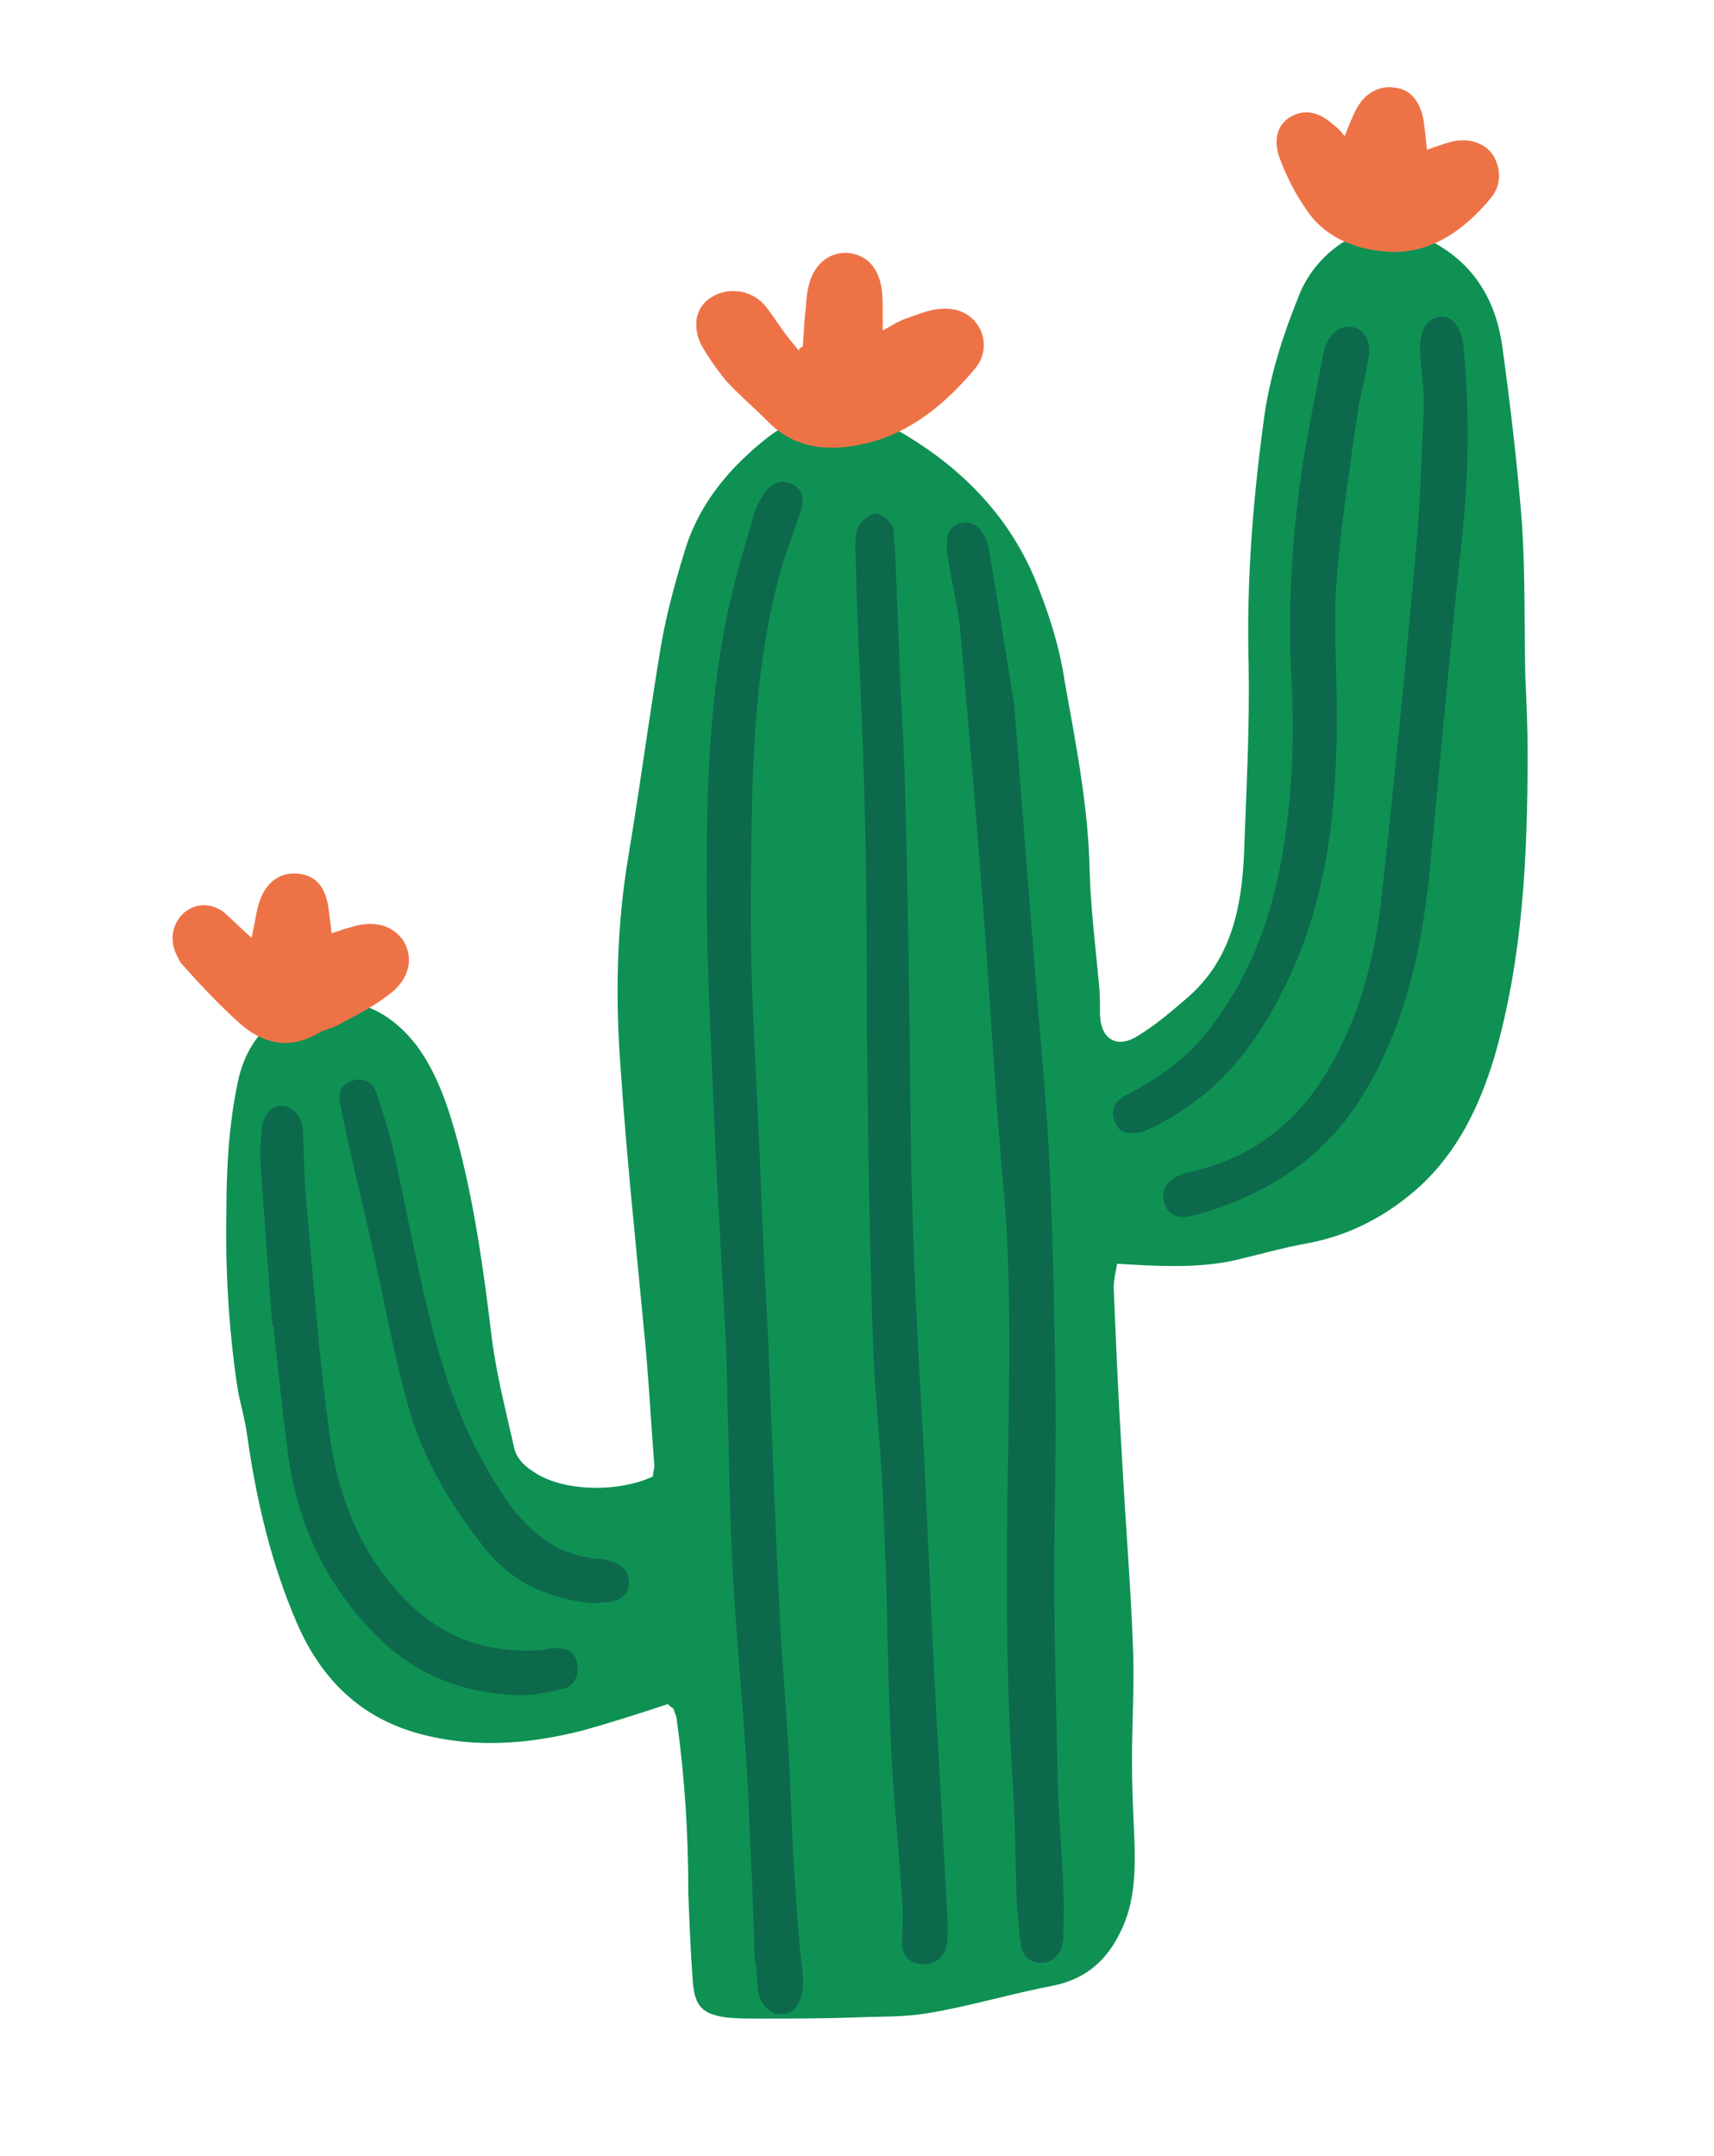 <?xml version="1.0" encoding="utf-8"?>
<!-- Generator: Adobe Illustrator 27.0.1, SVG Export Plug-In . SVG Version: 6.00 Build 0)  -->
<svg version="1.1" id="レイヤー_1" xmlns="http://www.w3.org/2000/svg" xmlns:xlink="http://www.w3.org/1999/xlink" x="0px"
	 y="0px" viewBox="0 0 149.9 188.5" style="enable-background:new 0 0 149.9 188.5;" xml:space="preserve">
<style type="text/css">
	.st0{display:none;}
	.st1{display:inline;fill:#0F9154;}
	.st2{display:inline;}
	.st3{fill:#1D2E2B;}
	.st4{fill:#0D694C;}
	.st5{fill:#08402E;}
	.st6{fill:#A0F7E7;}
	.st7{fill:#2DAD85;}
	.st8{fill:#FFF5ED;}
	.st9{fill:#63E69E;}
	.st10{fill:#0F9154;}
	.st11{fill:#FFC05C;}
	.st12{fill:#EB9D36;}
	.st13{fill:#ED7347;}
	.st14{fill:#051F24;}
	.st15{display:inline;fill:#93E3D4;}
	.st16{display:inline;fill:#5FC7B4;}
	.st17{display:inline;fill:#E6CDAC;}
	.st18{display:inline;fill:#1D2E2B;}
</style>
<g class="st0">
	<path class="st1" d="M138.6,106.9c1.5,1.9,1.1,3.8,0.5,5.4c-0.9,2.7-2.1,5.3-3.5,7.8c-2.2,3.8-4.9,7-9,9.1c-3.8,2-7.6,2.2-11.6,1.4
		c-6.3-1.2-12.5-2.7-18.7-4.4c-3.2-0.9-6.5-1.5-9.9-0.4c-5.2,1.8-5.2,4.7-2,8.3c1.8,1.9,4.1,3.2,6.7,3.7c5.5,1,11.1,1.2,16.7,0.6
		c2.8-0.3,5.7-0.5,8.5-0.6c2.6-0.1,3.5,1.4,2.1,3.6c-0.8,1.2-1.7,2.4-2.7,3.5c-4.1,5-8.7,9.5-14,13c-6.4,4.3-13.4,7.3-21.3,7
		c-2-0.1-4.1-0.4-6.1-0.9c-4.4-1.2-8.9-2.2-12.8-4.8c-1-0.7-2.1-1.2-3-2.1c-3.3-3.2-6.5-6.4-7.5-11.2c-0.5-2.5-0.7-4.9,0.2-7.4
		c1-2.9,2-5.9,3-8.8c0.2-0.6,0.4-1.1,0.5-1.7c0.5-2.8-0.7-4.2-3.5-4c-1.7,0.1-3.4,0.5-5,1.1c-5.6,2-11.4,2.9-17.3,2.7
		c-3.3-0.1-6.2-1.2-8.7-3.4c-6.1-5.4-10.5-12-13.3-19.5c-2-5.3-2.6-10.9-1.9-16.6c1.8-13.5,8-24.6,18.4-33.5c4-3.4,8.1-6.8,12.9-9.1
		c1.1-0.5,2.4-0.9,3.4-1.3c1,1,0.8,1.7,0.4,2.5c-2.6,5.6-4.6,11.4-6,17.4c-0.9,3.9-1.3,8,0.2,12c1.4,4,4.1,5.9,8.4,4.9
		c4.3-1,7-3.6,8.9-7.2c1.8-3.4,1.8-7.1,1.4-10.8c-0.4-3.9-0.9-7.7-0.9-11.6c0-2.9,0.4-5.8,2.1-8.4c1.4-2.1,3.3-3.6,5.3-4.9
		c6.3-4.2,13.4-6.9,20.7-8.8c2.1-0.5,2.1-0.5,4.1,0.3c0.1,1.3-0.4,2.5-1.2,3.5c-3.2,4.5-6,9.3-8.1,14.4c-1.8,4.5-3.9,8.9-4.3,13.8
		c-0.4,4.7,1.2,7,4.3,7.9c3.4,0.9,8-0.2,10.5-3.5c1.9-2.5,3.1-5.4,4.1-8.3c1.2-3.7,2.1-7.5,3.4-11.2c1-2.8,2.3-5.6,3.8-8.2
		c1.7-3.2,4.6-5,8.1-6c5.2-1.4,10.4-1.6,15.6-0.9c4.6,0.6,9.1,2,14,1.3c0.2,0.6,0.6,1.1,0.6,1.6c0.2,1.3,0.2,2.7,0.5,4
		c1.5,5.2,1.9,10.6,1.1,15.9c-0.9,6.2-4.2,10.9-9.7,13.9c-2.2,1.2-4.4,2.4-6.6,3.6c-3.2,1.7-5.7,4.1-7.4,7.4c-1.7,3.3-0.4,5.8,3.4,6
		c4,0.2,7.6-0.8,10.6-3.4c2-1.7,3.8-3.5,5.6-5.3c1.4-1.3,2.6-2.8,4-4.1c1.5-1.5,2.7-1.3,3.7,0.6c0.5,1,0.8,2.1,0.8,3.2
		c-0.1,4.2-0.6,8.4-2.1,12.5c-1,2.8-2.8,5.2-5,7.1c-4,3.4-8.7,5.2-14,5.6c-3.5,0.2-7.1,0.4-10.6,0.7c-2.6,0.2-5.2,0.7-7.4,2.2
		c-1,0.7-1.9,1.5-2.7,2.4c-1.8,2.1-1.2,4.2,1.2,5.5c1.9,1,3.9,1.4,5.9,1.6c6.4,0.7,12.8,0.2,18.9-2c3.5-1.2,6.9-2.8,10.4-4.1
		C136.9,107.3,137.8,107.1,138.6,106.9z M16.2,94.2c-0.7,2-0.5,3.9,0,5.9c1,4.3,3.1,8,5.9,11.4c0.9,1.1,2.1,2.1,3.4,2.8
		c3.5,2,7.7-0.3,8.1-4.4c0.5-5.6-0.9-10.8-4-15.5c-1-1.5-2.5-2.9-4.1-3.9C21.8,88.3,17.5,90.1,16.2,94.2z M70.6,144.8
		c0.4,0.8,0.7,2.1,1.4,3c3.7,4.3,8.5,6,14.1,5.1c1-0.2,2-0.7,2.8-1.2c1.9-1.2,2.3-3.6,1-5.4c-1.2-1.7-2.8-2.7-4.7-3.5
		c-3.5-1.5-7.1-1.2-10.7-1C72.8,141.9,71.4,142.7,70.6,144.8z M102.6,86.3c-0.8-0.2-1-0.3-1.3-0.4c-5.4-0.5-9.9,1.4-13.6,5.2
		c-2.1,2.2-0.4,5.6,2.8,6.1c3.5,0.5,6.9,0.1,10.2-1.2c1.5-0.6,2.9-1.6,4.1-2.7c2-1.8,1.7-4.4-0.4-6
		C103.7,86.8,102.9,86.5,102.6,86.3z M113,45c0-0.6,0.2-1.5,0.2-2.5c-0.2-3.2-2.5-4.8-5.5-4c-0.9,0.2-1.8,0.7-2.6,1.2
		c-2,1.3-3.2,3.3-4.4,5.4c-1.4,2.4-1.2,4.8-0.5,7.3c0.5,1.8,1.7,2.5,3.6,2.1c0.7-0.1,1.3-0.4,1.9-0.7C108.9,51.6,111.3,48.8,113,45z
		 M45.4,100.9c1-0.4,2.2-0.5,3-1.2c2.9-2.6,4.6-5.9,5.2-9.8c0.3-1.7-0.4-3.1-2-3.9c-1.4-0.7-2.7-0.1-3.8,0.8
		C45.5,88.6,44,91,43,93.7C42.1,96.3,43,98.9,45.4,100.9z M84.5,112.6c0.8,0.1,1.5,0.4,2.3,0.4c2.8,0,4.3-2.4,3.2-5
		c-1.4-3.2-5.9-4.8-9-3.1c-2,1.1-2.4,2.7-1,4.5C81.1,110.8,82.5,112.2,84.5,112.6z"/>
	<g class="st2">
		<path class="st3" d="M109.1,63.9c-0.4,0.5-0.9,1.3-1.6,1.9c-3.8,3.5-7.6,7-11.5,10.5c-7.6,6.8-14.4,14.5-20.5,22.7
			c-7.1,9.6-13.9,19.4-21.6,28.5c-4.1,4.9-8.8,9.3-13.7,13.4c-3.9,3.3-8,6.4-12.2,9.3c-2.2,1.5-4.7,2.6-7.1,3.7
			c-1,0.4-2.2,0.6-3.3,0.6c-1.3,0.1-2.2-0.7-2.4-1.9c-0.2-1.1,0.4-2.1,1.7-2.6c1.1-0.4,2.3-0.6,3.5-1.1c4.9-2,8.9-5.4,12.9-8.6
			c3.3-2.7,6.4-5.8,9.6-8.7c5.2-4.8,9.5-10.3,13.7-15.9c5.5-7.4,10.9-15,16.6-22.3c7.2-9.2,15.2-17.7,24.1-25.3
			c2.3-1.9,4.4-4.1,6.7-6.2c0.6-0.6,1.3-1.2,2-1.6c1-0.6,2.1-0.3,2.9,0.5C109.6,61.6,109.7,62.6,109.1,63.9z"/>
	</g>
</g>
<g class="st0">
	<g class="st2">
		<path class="st4" d="M26.6,99.2c-1,2.6-1.7,4.8-2.7,7c-1.2,2.6-2.6,5.2-4.1,7.6c-1.1,1.9-2.4,3.6-3.7,5.3
			c-1.1,1.4-2.3,2.7-3.9,3.5c-3.1,1.6-6.6,0.7-8.4-2.2c-1.6-2.5-2-5.2-2.2-8.1c-0.6-8.1,0.9-16,3.9-23.5c1.8-4.6,4.7-8.7,9.2-11.3
			c4-2.3,8.5-3.3,13-3.3c2.2,0,4.2,0.8,5,3.1c0.4,1,0.9,2.1,1.1,3.1c0.9,4.4,1.3,8.8,1.1,13.3c0,0.5-0.1,0.9-0.1,1.4
			c-0.2,1.6-1.1,2.4-2.7,2.7C30.2,98.2,28.4,98.7,26.6,99.2z"/>
		<path class="st4" d="M63.9,38.3c1.2-4.6,4.2-7.8,8.3-10.1c2.8-1.6,5.9-2.6,9.1-3.2c5.4-0.9,10.8-1.6,16.3-1.2
			c4.1,0.3,8.1,1.1,11.6,3.3c1.7,1,3.1,2.4,4.1,4.1c1,1.7,1,3.5-0.1,5.2c-1.5,2.2-3.5,3.9-5.9,5.1c-4.9,2.5-10.1,4.2-15.5,5.1
			c-1.5,0.3-3.1,0.7-4.6,1.2c-1.8,0.6-3.2,1.8-3.9,3.7c-0.9,2.4-1.6,2.6-4.1,2c-2.6-0.6-5.3-1.1-7.9-1.7c-0.7-0.2-1.4-0.3-2.1-0.5
			c-1-0.3-1.9-0.6-2.8-0.8c-2.5-0.6-2.5-0.6-3-3.1C62.8,43,62.8,41.9,63.9,38.3z"/>
		<path class="st4" d="M32.1,26.1c1.8,0.9,3.6,1.8,5.4,2.8c4.6,2.6,8.4,6.2,11.5,10.3c2.6,3.3,5,6.8,7.4,10.2
			c1.3,1.8,1.2,2.7-0.1,4.4c-3.6,4.8-8.5,7.9-14,10.2c-1.2,0.5-2.5,0.7-3.8,1c-1.1,0.3-1.9-0.2-2.5-1.1c-1.3-1.9-2.7-3.8-3.8-5.7
			c-2.4-4-5.1-7.8-7-12.1c-2.1-4.8-3-9.8-2.2-15c0.1-0.8,0.3-1.5,0.6-2.3c0.7-1.7,1.9-2.8,3.8-3C28.9,25.6,30.5,25.7,32.1,26.1z"/>
		<path class="st4" d="M115.8,119.8c-0.9-0.5-1.7-0.8-2.5-1.2c-1.4-0.9-1.6-1.5-1.4-3.3c0.1-0.8,0-1.7-0.2-2.5
			c-0.9-3.5-1.4-7.1-1.2-10.7c0.1-2.7,1-3.7,3.7-3.7c2.3,0,4.7,0.2,7,0.6c8.5,1.5,15.8,5.5,22.4,11c1.3,1.1,2.5,2.5,3.5,3.9
			c1.7,2.4,1.1,4.3-1.7,5.1c-2.5,0.7-5.1,1.2-7.7,1.5c-4.9,0.6-9.8,0.9-14.7,0.4C120.5,120.6,118.1,120.1,115.8,119.8z"/>
		<path class="st4" d="M88,158.3c-1.4,3.5-2.9,7-4.3,10.5c-0.3,0.8-0.8,1.5-1.4,2.2c-1.5,1.9-3.5,2-5,0c-1.2-1.6-2.1-3.3-3-5.1
			c-3.1-6.6-4.8-13.5-4.8-20.8c0-2.8,0.4-5.5,1.2-8.2c0.2-0.6,0.5-1.2,0.9-1.8c0.5-0.8,1.2-1,2-0.6c1.8,0.8,3.8,0.9,5.8,1
			c2.6,0.2,5.2,0.5,7.8,0.8c1.7,0.2,2.7,1,2.9,2.8c0.2,2.1,0.3,4.2,0.2,6.3C90,149.9,89.3,154.2,88,158.3z"/>
	</g>
	<g class="st2">
		<path class="st5" d="M72.3,45.2c1.6,0.3,3.2,0.8,4.8,1.4c9.7,3.6,16.6,11.4,23,19.2c3.3,4,5.9,8.4,7.5,13.3
			c1.6,5.1,2.8,10.4,3.4,15.8c0.4,3.2,0.8,6.4,1.1,9.6c0.9,8.6,0.5,17.1-2.5,25.3c-1,2.7-2.5,5.1-4.8,6.9c-6,4.8-14.7,3.6-21.6,1.7
			C68,134.3,54,125.6,42.8,114.5C31.4,103.2,23,85.6,30.1,69.7c1.2-2.7,2.7-5.5,4.8-7.6c2.1-2.2,4.3-4.3,6.5-6.2
			c3.2-2.9,6.4-5.9,10.4-7.7C58.6,45.3,65.3,43.9,72.3,45.2z"/>
	</g>
	<g class="st2">
		<path class="st6" d="M81.2,77.2c-1,4.7-0.2,9.5-0.3,14.4c-3.3,2.3-6.8,4.5-9.4,7.9c-4.1-1.3-8.1-2.7-12.3-4.1c0,0.1-0.1,0-0.1-0.2
			c-0.1-3.3-0.3-6.5-0.2-9.8c0-1.1,0.8-2.4,1.6-3.2c2.5-2.5,5.3-4.7,8-7c0.8-0.7,1.7-0.8,2.8-0.5c3.1,0.8,6.2,1.4,9.4,2.2
			C80.8,76.9,80.9,77.1,81.2,77.2z"/>
		<path class="st6" d="M58.3,56.4c1.4,1.7,3.6,1.8,5.3,2.8c0.5,0.3,1,0.3,1.5,0.6c1.5,0.8,2.4,1.8,2.6,3.6c0.2,2.7,0.6,5.3,0.9,8.1
			c-3.8,2.4-6.9,5.7-10.5,8.7c-3.8-0.9-6.9-3.4-10.7-4.8c-1.2-2.8-1.5-5.8-1.6-8.8c0-0.5,0-0.9,0.1-1.4c0.1-1.4,0.6-2.6,1.9-3.4
			C51.1,59.4,54.6,57.8,58.3,56.4z"/>
		<path class="st6" d="M91.7,111.7c-2.2,1.6-3.9,2.9-6.2,4.5c-3.7-0.4-8.1-0.9-12.5-1.4c-0.1-0.4-0.2-0.7-0.2-1.1c0-3,0-6,0-9.1
			c0-1.6,0.5-3.1,1.7-4.1c2.3-2,4.6-3.9,7.1-5.6c0.7-0.5,1.9-0.5,2.8-0.4c3.2,0.3,6.3,1,9.2,2.9C92.9,102.2,92.3,107.1,91.7,111.7z"
			/>
		<path class="st6" d="M39.9,98.7c-1.8-4.9-2.5-9.7-2.7-14.5c2.1-1.6,4.1-2.9,6-4.5c1.8-1.6,3.7-1.6,5.6-0.7c2.5,1.2,5,2.5,7.6,3.8
			c-1,4-0.1,8-0.2,12.1c0,0.7,0.1,1.4-0.5,2c-1.6,1.4-3.1,2.8-4.8,4.3c-0.6-0.3-1.2-0.6-1.7-0.9c-0.9-0.5-1.7-1-2.5-1.5
			C44.5,97.7,42.3,97.5,39.9,98.7z"/>
		<path class="st6" d="M103.4,89.8c-3.4,0.7-5.8,2.8-8.5,4.7c-3.5-1.5-6.9-3-10.8-2.8c-0.2-0.4-0.4-0.7-0.4-0.9c-0.1-4-0.4-8,0.1-12
			c0.6-4.6,6.6-9.5,11.3-7.6C98.4,76.9,101.6,82.9,103.4,89.8z"/>
		<path class="st6" d="M64.7,122.9c-4.7-2.3-8.6-5.6-12.8-8.6c0.2-2.9,0.3-5.9,0.6-8.8c0.1-1.2,0.6-2.3,1.6-3.1c1.1-1,2.2-2,3.4-3
			c0.6-0.6,1.4-0.8,2.2-0.5c3,0.9,6,1.8,9,2.8c0.5,0.2,1,0.6,1.3,0.8c0,4.5,0.1,8.7,0.1,13.2c-1,0.9-2.2,2-3.4,3
			C65.2,119.7,65.1,121.3,64.7,122.9z"/>
		<path class="st6" d="M84.6,130.9c0.2-1.4,0.4-2.6,0.7-3.8c0.6-3.1,1.5-6.1,3.1-8.9c1.6-2.7,5.2-4.1,8.2-3.1c3,1,5.9,2.1,8.9,3.2
			c0.5,0.2,0.9,0.6,1.4,0.9c-1,4.5-2.5,8.6-6.1,11.7c-0.4,0.4-1,0.7-1.5,0.9c-3.4,1.1-6.8,1.4-10.3,0.5
			C87.5,131.8,86.1,131.3,84.6,130.9z"/>
		<path class="st6" d="M71.4,71.6c-0.4-3.7-0.8-7.2-1.1-10.6c0-0.4,0.3-1,0.6-1.4c0.7-0.8,1.4-1.6,2.2-2.3c0.8-0.7,1.7-1.4,2.6-2.1
			c4,0.7,14.2,8.2,16.7,12.2c-5.4,1.6-6.1,2-10.3,6.9C78.7,73.4,75.2,72.5,71.4,71.6z"/>
		<path class="st6" d="M107.1,115.8c-4-1.9-8-3.5-12.4-4.2c0.3-2.7,0.5-5.2,0.9-7.7c0.2-1.6,0.5-3.2,0.8-4.9
			c0.2-1.4,0.7-2.6,2.1-3.4c1.1-0.6,2.2-1.4,3.4-2c0.7-0.4,1.6-0.5,2.3-0.7C105.8,96.1,108,112.2,107.1,115.8z"/>
		<path class="st6" d="M67.5,124.4c0.3-1.3-0.2-2.5,0.8-3.5c1.4-1.4,2.9-2.9,5-2.9c2.1,0,4.2,0.3,6.3,0.5c1.6,0.2,3.1,0.5,4.7,0.7
			c0,0.4,0,0.8,0,1.1c-0.7,2.9-1.5,5.7-2.2,8.6c-0.1,0.2-0.2,0.5-0.4,0.9C76.7,128.7,72,126.9,67.5,124.4z"/>
		<path class="st6" d="M49.2,112.1c-3.7-2.9-6-6.4-7.9-10.3c0.6-0.9,1.4-1.1,2.2-0.8c1.2,0.4,2.3,0.8,3.5,1.4c0.9,0.4,1.7,1,2.7,1.6
			C49.5,106.5,49.4,109.1,49.2,112.1z"/>
		<path class="st6" d="M42.8,67c0.5,3,0.9,5.7,1.3,8.5c-2,1.4-4,2.8-6.4,4.6C38.1,75,39.7,70.8,42.8,67z"/>
		<path class="st6" d="M72.3,54c-1.5,1.5-2.7,2.8-4.1,4.2c-2-0.9-4.1-1.9-6.2-2.9C65.2,54,68.5,53.3,72.3,54z"/>
		<path class="st7" d="M84.5,28.1c0.2-0.7,0.3-1.3,0.5-2c1.5-0.2,2.9-0.4,4.3-0.5c1.2-0.1,1.4,0.2,1.8,1.8
			C89.6,28.7,86.5,29.2,84.5,28.1z"/>
		<path class="st7" d="M73.2,143.9c1.2-0.4,2,0.1,2.1,1.1c0.1,1.3,0,2.7-0.1,4.1c-0.1,0.7-0.5,1.2-1.3,1.1c-0.8-0.1-1.2-0.6-1.3-1.3
			C72.4,147.2,72.1,145.5,73.2,143.9z"/>
		<path class="st7" d="M77.7,158.9c-1.7,1.2-2.4,1.1-3-0.3c-0.4-0.9-0.6-1.9-0.8-2.8c-0.2-0.7-0.1-1.5,0.8-1.8
			c0.7-0.2,1.7,0.2,1.9,1C77,156.3,77.3,157.6,77.7,158.9z"/>
		<path class="st7" d="M8.4,90.3c0.2,0.4,0.7,0.9,0.6,1.4C8.9,93,8.5,94.2,8,95.4c-0.3,0.8-1.5,0.8-1.9,0.1
			c-0.8-1.2-0.1-2.4,0.2-3.6C6.5,90.9,7,90.2,8.4,90.3z"/>
		<path class="st7" d="M10.4,86.3c-0.9-0.5-1.3-1.2-0.9-2c0.7-1.2,1.3-2.6,3.1-2.5c0.8,0.5,1,1.2,0.7,2C12.7,85,11.9,86.1,10.4,86.3
			z"/>
		<path class="st7" d="M95.3,30.5c0.9,0.7,1.3,1.4,0.8,2c-0.3,0.5-1,0.7-1.6,0.9c-0.4,0.1-0.9,0.1-1.4,0c-0.6,0-1.2-0.3-1.3-1
			c-0.1-0.8,0.1-1.5,1-1.7C93.6,30.5,94.5,30.5,95.3,30.5z"/>
		<path class="st7" d="M99.4,26c1.1,0.3,1.6,1,1.5,1.8c-0.1,0.8-0.6,1.1-1.7,1c-0.6-0.1-1.3-0.2-1.8-0.5c-0.4-0.3-0.6-1-0.5-1.5
			c0.1-0.3,0.7-0.7,1.2-0.8C98.6,25.8,99.1,26,99.4,26z"/>
		<path class="st7" d="M17.9,84.8c-0.9-1.3-0.8-2.3,0.3-3.2c0.9-0.7,1.5-0.6,2.5,0.3C20.4,84.1,19.9,84.6,17.9,84.8z"/>
	</g>
	<g class="st2">
		<path class="st8" d="M30,49.1c-0.7,2.3-2.8,3-4.6,1.5c-1.8-1.6-2.9-3.5-2.9-6c0-0.6,0.1-1.3,0.4-1.9c0.8-2,2.7-2.5,4.5-1.4
			C29.8,43,30.9,46.2,30,49.1z"/>
		<path class="st8" d="M40.9,29.6c2.8,0.9,4.7,4,4.8,6.8c0,1.6-2.3,2.9-3.8,2.1c-1.7-1-3.3-2.2-4.3-4c-0.2-0.3-0.3-0.6-0.4-0.9
			c-0.5-1.3-0.4-2.5,0.4-3.5C38.5,29.1,39.7,29.2,40.9,29.6z"/>
	</g>
	<g class="st2">
		<path class="st3" d="M24.9,31.8c0.3-0.2,0.6-0.5,1-0.6c0.6-0.2,1.3-0.1,1.5,0.5c0.2,0.6,0.2,1.4-0.1,2c-0.1,0.3-1,0.4-1.5,0.4
			c-0.3,0-0.6-0.5-0.7-0.8c-0.2-0.3-0.2-0.7-0.3-1.1C24.9,32,24.9,31.9,24.9,31.8z"/>
		<path class="st3" d="M30.2,30.9c-0.9-0.3-1.3-0.9-1.1-1.6c0.2-0.6,1.6-1.1,2.2-0.8c0.6,0.2,1.1,1.2,0.9,1.8
			C32,30.9,31.1,31.2,30.2,30.9z"/>
	</g>
	<g class="st2">
		<path class="st3" d="M39.2,30.1c-0.3-0.3-0.6-0.4-0.9-0.5c-0.2,0.1-0.4,0.3-0.6,0.5c-0.8,1-1,2.3-0.4,3.5c0.1,0.3,0.3,0.6,0.4,0.9
			c1,1.8,2.6,3,4.3,4c0.1,0,0.2,0.1,0.2,0.1c0-2.2-0.3-4.3-1.3-6.3C40.4,31.5,39.8,30.7,39.2,30.1z"/>
		<path class="st3" d="M25.4,43c-0.6-0.8-1.5-1-2.3-0.7c-0.1,0.1-0.2,0.3-0.2,0.4c-0.2,0.6-0.4,1.3-0.4,1.9c0,2.5,1.1,4.4,2.9,6
			c0.6,0.5,1.2,0.7,1.7,0.7c0-0.1,0.1-0.2,0.1-0.4C28.1,48.1,27.3,45.3,25.4,43z"/>
	</g>
</g>
<g class="st0">
	<g class="st2">
		<path class="st9" d="M134.8,108c-0.4,0.5-0.8,0.8-1.2,1.3c1,2.4,3.8,2.9,5.5,4.9c-0.6,0.3-1.1,0.6-1.8,1c0.9,2.9,3.9,4.1,5.5,6.7
			c-0.6,0.3-1.1,0.5-1.8,0.8c1,2.4,3.4,3.7,4.5,6.2c-0.5,0.2-0.9,0.5-1.6,0.8c0.1,2.2,3,2.9,3,5.4c-0.4,0-0.8,0-1.1,0
			c-0.3,0-0.6,0-1,0c0.2,2.3,2.1,3.3,3.1,5c-0.6,0.3-1.1,0.6-1.9,1c0.5,1,1,2.1,1.7,3.6c-1.5-0.1-2.5-0.2-3.8-0.3
			c0.1,0.8,0.1,1.4,0.2,2c-1.8,0.9-3.3-0.8-5.2-0.5c0,0.5-0.1,1-0.1,1.4c-0.1,0-0.3,0.2-0.4,0.1c-1.1-0.5-2.1-1.1-3.2-1.6
			c-0.9-0.4-1.8-0.8-3.2-1.3c0.3,1.2,0.5,1.9,0.8,2.7c-2.3,0.7-3.2-1.9-5.3-1.8c0,0.6,0,1.2,0,2.2c-1.9-0.7-3.6-1.3-5.3-2
			c-0.4,0.6-0.7,1-1.2,1.6c-1.9-0.8-3.6-1.6-5.5-2.4c-0.3,0.4-0.6,0.8-1.1,1.4c-1.4-0.8-2.7-1.6-4.1-2.4c-0.5,0.3-1,0.6-1.4,0.8
			c-0.2-0.1-0.5-0.2-0.6-0.3c-1.3-1.2-2.6-2.5-3.9-3.7c-0.3-0.3-0.6-0.5-1-0.7c-2.8-1.7-5.5-3.6-7.9-5.8c-4.7-4.3-7.9-9.5-9.5-15.6
			c-1.1-3.9-1.8-7.8-1.6-11.8c0.2-4.4,2.5-7.9,6.7-9.3c3.7-1.1,7.4-2,11.3-1.2c1.4,0.3,2.8,0.2,4.2,0.4c7.2,1.1,14,3.5,20.4,6.8
			c2.3,1.2,4.5,2.5,6.8,3.7C134.1,107.3,134.4,107.6,134.8,108z"/>
		<path class="st9" d="M18.7,132.4c0.8-1,1.2-1.6,1.8-2.4c-3.1-0.6-6,0-9.1-0.4c0.6-0.8,1-1.4,1.5-2.2c-2.4-1.8-5.4-0.6-7.9-1.8
			c0.1-0.4,0.2-0.8,0.4-1.2c-0.9-1-2.7-0.3-3.5-1.9c1.5-1.3,3-2.6,4.5-3.9c-0.5-0.8-0.7-1.2-1-1.7c1.7-1.9,4.4-2.3,6-4.6
			c-0.6-0.3-1.1-0.7-1.6-1c0.1-0.2,0.1-0.5,0.3-0.6c1.4-1,2.9-1.9,4.3-2.9c0.8-0.6,1.6-1.2,2.3-1.8c-0.2-0.8-0.4-1.4-0.5-2
			c1.8-1.8,4.5-2.2,6.2-4.3c-0.3-0.6-0.6-1.1-1-1.9c2-0.8,4-1.6,5.9-2.4c0.6-0.3,1.3-0.5,1.9-0.8c1.3-0.7,2.6-1.4,3.9-2.1
			c6.3-3.3,12.9-2.6,19.5-1c5.4,1.4,10.5,3.6,15.3,6.5c1.4,0.8,2.4,1.8,2.5,3.3c4.3,1.4,5.3,5.3,4.7,8.7c-0.6,3.4-2.2,6.1-4.3,8.7
			c-3.5,4.4-7.6,8.1-12.4,11c-5.3,3.2-11,5.3-17.3,5.2c-0.9,0-1.7-0.1-2.6-0.3c-3.1-0.6-6.2-0.6-9.3,0.1c-1,0.2-2.2,0.1-3.6,0.2
			c0.5-0.9,0.8-1.4,1.2-2c-0.2-0.1-0.4-0.3-0.5-0.4c-1.6-0.1-3.3-0.1-4.9-0.1C20.6,132.4,19.9,132.4,18.7,132.4z"/>
	</g>
	<g class="st2">
		<path class="st10" d="M70.1,104.1c0.2,0,0.4,0,0.6,0c1.2,0,2,0.6,2.1,1.4c0.1,0.9-0.7,1.7-2,1.8c-1.2,0.1-2.3,0.2-3.5,0.4
			c-3.3,0.6-6.7,1-9.9,1.8c-8.7,2.2-17.3,4.6-25.9,7c-5.5,1.5-11.1,2.3-16.6,3.1c-1.2,0.2-2.5,0.4-3.7,0.6c-0.5,0.1-1,0.3-1.4,0.1
			c-0.5-0.2-1.2-0.7-1.3-1.1c-0.1-0.4,0.4-1.2,0.8-1.5c0.5-0.3,1.2-0.4,1.8-0.5c3.2-0.5,6.5-1,9.8-1.5c5.6-0.9,10.9-2.8,16.4-4.3
			c8.6-2.4,17.3-4.5,26-6.5C65.4,104.4,67.8,104.4,70.1,104.1z"/>
		<path class="st10" d="M134.5,133c0.1,1.3-0.8,2.1-1.8,1.8c-0.4-0.1-0.7-0.3-1-0.5c-5.1-4.1-11-6.9-16.7-10.1
			c-3.7-2.1-7.7-3.6-11.3-5.8c-5.5-3.3-10.8-7-16.2-10.5c-0.4-0.3-0.7-0.6-1-1c-0.5-0.7-0.4-1.5,0.2-1.9c0.4-0.3,1.2-0.3,1.7-0.1
			c0.6,0.2,1.2,0.8,1.8,1.2c7,4.9,14.2,9.5,22,13.1c6.5,3,12.6,7,18.9,10.6c0.9,0.5,1.8,1.3,2.6,2.1
			C134,132.1,134.3,132.7,134.5,133z"/>
	</g>
	<g class="st2">
		<path class="st11" d="M94.8,87.4c2-1.6,4.1-3.2,6-4.9c3.5-3.2,7.7-4.4,12.2-5c1.2-0.2,2.5-0.4,3.7-0.4c4.6,0,9.1,0.6,12.3,4.6
			c1.2,1.5,1.7,3.2,1.4,5c-0.2,1.1,0,1.8,0.6,2.6c1.6,2.2,2,4.5,0.9,7.1c-0.4,1-0.3,2.3-0.3,3.5c0,1.4-0.2,2.6-0.9,3.8
			c-0.5,0.8-0.7,1.9-0.9,2.9c-0.6,3.7-3.1,6.1-6.8,6.2c-3.8,0.1-7.5-0.1-11-1.7c-2.1-0.9-4.4-1.1-6.6-1.7c-1.5-0.4-3-0.8-5-1.3
			c1.1,1.3,1.7,2.3,2.5,3c1.5,1.4,2.5,3,3,5c0.6,2.4,1,4.9,1.8,7.3c1.1,3.2,0.7,6.4,0.9,9.5c0.1,1.5,0.3,3,0.4,4.4
			c0.3,2.1-0.5,3.9-1.7,5.5c-0.8,1-1.3,2.1-1.6,3.3c-0.5,2.5-2.3,3.9-4.5,4.2c-2.3,0.2-4.3,1-6.3,1.8c-2.2,0.9-4.2,1-6.3-0.1
			c-0.9-0.5-1.9-0.6-2.9-0.3c-2.5,0.6-4.6-0.1-6.4-2c-0.9-0.9-1.9-1.7-2.8-2.4c-1.9-1.4-2.8-3.2-2.8-5.7c0.1-4.9-0.1-9.9,0.1-14.8
			c0.1-2.6,0.7-5.2,1.1-7.8c-0.9,0.7-1.7,1.8-2.3,3.9c-1.3,4.5-3.6,8.5-6.2,12.4c-1.2,1.7-1.7,3.9-2.6,5.8c-0.6,1.3-1.2,2.6-2,3.7
			c-1.3,1.8-3.1,2.8-5.5,2.6c-1.2-0.1-2.5,0.1-3.7,0.3c-1.5,0.2-2.9,0-4-0.9c-1.1-0.9-2.2-1.3-3.6-1.5c-2-0.2-3.8-0.9-4.7-3
			c-0.2-0.6-0.9-1-1.5-1.4c-2.7-2.1-3.2-5-3-8.2c0.1-1,0.1-2-0.1-3c-0.4-2.9-0.2-5.5,2.2-7.7c2.5-2.2,4.8-4.6,7.6-6.6
			c3.4-2.4,7.3-3.6,11-5.3c4-1.9,8-3.8,12-5.8c-1.6-0.1-3.1,0.4-4.6,1c-2.5,0.9-4.8,2.4-7.5,2.6c-4.8,0.5-9.5,0.6-14.2-0.6
			c-2.6-0.7-4.9-2-7.2-3.3c-2.6-1.6-3.6-4.1-3.7-6.9c0-1.6-0.5-2.9-1.2-4.2c-1-1.8-1.3-3.6-1.3-5.7c0-2.2-0.2-4.4-0.4-6.5
			c-0.2-2.1,0.6-3.8,2-5.3c1.6-1.6,3.2-3.2,4.8-4.8c1.3-1.3,2.8-1.9,4.6-1.9c1.1,0,2.1-0.4,3.2-0.7c1.1-0.2,2.1-0.5,3.2-0.7
			c2.7-0.4,5.1,0.7,7.3,2c5.4,3.3,9,8.1,11.6,13.8c0.5,1.1,1,2.1,1.7,3c-0.5-3.3-1-6.6-1.5-9.9c-0.7-4.7-1.5-9.4-1.2-14.2
			c0.2-3.7,1.9-6.9,3.8-10c2-3.3,5.3-5,8.8-6.4c1.2-0.5,2.4-0.5,3.7-0.2c1,0.2,2.2,0.3,3.2,0c1.9-0.5,3.5-0.1,5.3,0.5
			c2.8,0.9,5.6,1.6,8.5,0.9c3.9-1,6.5,0.6,7.8,4.8c1.4,4.6,1.6,9.3-0.2,13.9c-2,5.1-4.3,10.1-6.5,15.1c-0.8,1.7-1.9,3.3-2.8,4.9
			C95.3,85.9,95.1,86.7,94.8,87.4c-0.2,0.2-0.3,0.3-0.5,0.5c0,0-0.1,0.1-0.1,0.1c0-0.1,0.1-0.1,0.1-0.2
			C94.4,87.7,94.6,87.5,94.8,87.4z"/>
	</g>
	<g class="st2">
		<path class="st12" d="M75.3,100.6c-2.4-1.2-4.7-1-6.9-1.3c-3.7-0.5-7.5-0.7-11.2-1.2c-2.7-0.4-5.2-1.3-7.3-3c-1.3-1-2-2.2-1.7-3.9
			c0.3-1.7,1.5-2.5,3-3c2.4-0.7,4.7-0.2,6.9,0.7c3.2,1.4,6.3,2.9,9.4,4.3c1.6,0.7,3.3,1.1,4.9,1.6c0.7,0.2,1.5,0.1,2.1,0.2
			c-0.1-3.2-0.5-6.1-0.3-9.1c0.4-6.1,0.9-12.2,2.9-18.1c0.4-1.2,0.9-2.4,1.6-3.4c1.3-2,3.2-1.9,4.5,0.1c1.2,1.9,1.6,4.1,1.8,6.3
			c0.8,6.8-0.3,13.4-1.6,20.1c-0.3,1.5-0.5,2.9-0.7,4.4c-0.1,1.1-0.1,2.2,1.4,2.9c0.6-0.4,1.4-0.8,2.1-1.2c4.7-3,9.8-5.2,15.4-6.1
			c2.4-0.4,4.9-0.5,7.2,0.3c0.9,0.3,1.9,0.8,2.7,1.4c1.7,1.4,1.7,3.8,0.3,5.5c-1.4,1.6-3.1,2.6-5.1,3.3c-5.4,2-11,2.4-16.7,2
			c-0.5,0-1.1-0.1-1.6-0.1c-0.1,0-0.1,0.1-0.4,0.3c0.2,0.8,0.5,1.7,0.8,2.5c1.1,3.1,2,6.1,1.9,9.4c0,0.9-0.1,1.9-0.4,2.8
			c-0.7,1.9-2.2,2.6-4.1,2c-1.2-0.4-2.2-1.1-2.9-2.2c-1.4-2.2-2.3-4.7-2.4-7.3c0-2.4,0.2-4.9,0.3-7.3c0-0.4-0.1-0.7-0.1-1.3
			c-1.1,0.3-1.3,1.2-1.7,1.9c-2.8,4.9-5.9,9.6-9.4,14.1c-0.6,0.8-1.3,1.6-2,2.3c-1.5,1.4-2.8,1.7-4,1c-1.1-0.7-1.6-2-1-3.8
			c0.6-1.8,1.4-3.5,2.4-5.1c2-3.3,5-5.9,7.7-8.5c0.6-0.6,1.3-1.2,1.8-1.9C74.9,101.8,75,101.3,75.3,100.6z"/>
	</g>
	<g class="st2">
		<path class="st13" d="M98.8,61.5c0.2-3.4,2.5-4.7,5.5-5.5c0.3-3.3,3.1-3.8,5.8-4.6c0.7-1.5,1.6-2.9,3.3-3.6c1.3-0.5,7-0.1,8.2,0.7
			c0.6,0.4,1,0.9,1.4,1.5c0.6,0.8,1,1.7,1.6,2.5c0.9,1.3,0.5,3.3-1,4.6c-0.5,0.5-1.2,0.8-1.6,1.1c-0.4,1.4-0.6,2.8-1.3,3.8
			c-0.7,1-1.9,1.6-3.1,2.6c-0.4,3.5-3.6,3.8-6.5,4.7c-0.9,2.7-2.8,4-5.7,4c-0.6,0-1.1,0.4-1.6,0.8c-1.4,0.9-2.8,1.3-4.4,0.6
			c-0.5-0.2-1-0.1-1.6-0.1c-1.7,0-2.7-0.7-2.9-2.3c-0.1-0.5-0.2-1,0-1.4c0.6-1.7,0.9-3.4,0.8-5.3c0-0.7,0.5-1.4,1-2
			C97.3,62.9,98,62.3,98.8,61.5z"/>
		<path class="st13" d="M51.5,59.9c-3.2-1-4.1-3.5-3.9-6.5c-3-2.6-2.7-5.7-1.1-9c-1-1.2-1.6-2.7-1-4.1C46,39,47,38,47.8,37
			c0.9-1.1,2.1-1.3,3.4-1c0.7,0.1,1.4-0.2,2.1-0.3c1.8-0.3,3.4,0,4.5,1.7c0.2,0.4,0.6,0.8,0.9,1c3.1,2.2,3.6,3.3,3.2,7.1
			c2.5,2.4,2.6,2.8,1.9,7.7c1.1,1.3,2.1,2.9,2,4.8c0,0.9-0.2,1.9-0.3,2.8c-0.1,0.8-0.2,1.5-0.2,2.3c0,1.8-0.9,3.2-2.4,4
			c-1.5,0.9-3,0.7-4.4-0.5c-0.3-0.3-0.8-0.6-1.2-0.7C53.9,65.5,52.2,63.3,51.5,59.9z"/>
	</g>
	<g class="st2">
		<path class="st14" d="M79,98.9c-0.4,0.4-0.7,1.1-1.3,1.3c-0.4,0.1-1.2-0.3-1.5-0.7c-0.4-0.4-0.6-1.1-0.8-1.7
			c-0.9-2.7-1.8-5.3-2.7-8c-2.3-7.6-6.1-14.4-10.4-21c-3.7-5.6-6.6-11.6-8.9-17.8c-0.4-0.9-0.6-2-0.5-3c0-0.5,0.7-1.4,1.2-1.5
			c0.5-0.1,1.2,0.4,1.8,0.8c0.3,0.2,0.4,0.7,0.5,1c2.4,7.2,5.9,13.8,10.1,20.1c4.7,7.1,8.1,14.8,10.4,23c0.5,1.7,1.1,3.3,1.6,4.9
			C78.6,97.1,78.7,97.9,79,98.9z"/>
		<path class="st14" d="M81.8,97.7c0.4-0.9,0.7-1.6,1.1-2.3c2.1-4.3,4.2-8.6,6.4-12.8c3.4-6.6,8-12.4,13.7-17.2
			c2.9-2.5,5.9-4.9,8.9-7.3c0.5-0.4,1-0.8,1.5-1.1c0.8-0.4,1.5-0.3,2.1,0.5c0.5,0.7,0.5,1.5-0.1,2.2c-0.6,0.6-1.3,1.2-1.9,1.7
			c-4.3,3.5-8.8,6.9-12.6,11c-3.7,4-6.9,8.3-9.3,13.3c-2,4.2-4.3,8.4-6.5,12.5c-0.1,0.2-0.2,0.4-0.4,0.6c-0.5,0.7-1.3,1.1-2,0.6
			C82.3,99,82.1,98.3,81.8,97.7z"/>
	</g>
</g>
<g class="st0">
	<path class="st15" d="M104.9,181.1c2.1,1.2,3.1,3.4,5.3,4.2c1.3-0.5,1.6-1.5,1.7-2.6c0.1-0.7,0-1.4,0-2.1c0-0.4,0.1-0.7,0.3-1.4
		c0.6,0.5,1,0.8,1.3,1.1c1,0.9,1.9,1.8,2.9,2.7c0.7,0.6,1.4,1.2,2.5,0.8c1.1-0.5,1.4-1.4,1.5-2.4c0-0.5-0.2-1-0.2-1.5
		c0-0.7-0.2-1.4,0.4-2.2c0.7,0.7,1.4,1.3,2,1.9c0.8,0.8,1.5,1.7,2.4,2.4c1.1,0.8,2.3,1.4,3.8,0.7c1-0.5,1.5-1.2,1.5-2.2
		c0.1-2.7-0.5-5.2-1.4-7.7c-1.4-3.8-3-7.6-4.6-11.4c-2.8-6.4-5.6-12.8-8.4-19.1c-1.2-2.7-2.6-5.2-3.8-7.9c-2-4.2-4-8.3-6-12.5
		c-1.1-2.5-2-5-3-7.5c-0.8-1.8-1.8-3.6-2.5-5.5c-1.1-2.6-2-5.3-3-8c-1-2.9-2.1-5.8-3.1-8.7c-1.8-4.8-3.5-9.7-5.3-14.5
		c-2.5-6.7-5-13.4-7.7-20c-2.4-5.8-5-11.5-7.5-17.2c-2.1-4.9-4.3-9.7-6.5-14.5c-0.6-1.2-1.3-2.4-2.1-3.5c-1.7-2.5-3.5-4.8-5.7-7
		c-1.9-1.9-3.9-3.5-6.1-4.9C50,8.7,46.1,7.6,41.8,7.2c-3.2-0.3-6.2,0.3-9.2,0.9c-3,0.6-5.4,2.2-7.7,4c-1.1,0.8-2,1.8-2.9,2.7
		c-1.5,1.5-2.3,3.4-2.9,5.4c-0.3,0.9-0.5,1.8-0.8,2.7c-0.3,1,0.3,1.7,1.4,1.6c3.9-0.3,7.7-0.8,11.6-1.3c4.6-0.6,8.8,0.5,12.2,3.6
		c1.2,1.1,2.5,2.1,3.6,3.4c1.3,1.6,2.5,3.2,3.5,5c1.8,3.5,3.5,7,5.2,10.5c1,2.2,2,4.5,2.9,6.8c0.9,2.2,1.1,4.5,1.4,6.8
		c0.5,3.4,0.9,6.8,1.5,10.1c0.9,5.7,2.8,11.2,4.6,16.7c0.8,2.5,1.5,5.1,2.5,7.5c1.7,4.2,3.4,8.3,5.3,12.4c1.7,3.9,3.7,7.7,5.5,11.6
		c2.1,4.8,3.7,9.8,4.8,14.9c1.5,6.9,3.1,13.9,5.4,20.6c1,2.9,1.7,5.8,2.6,8.7c1.5,4.7,3.1,9.4,4.7,14c0.6,1.7,1.1,3.3,1.9,4.9
		c0.6,1.1,1.4,2.2,2.3,3.2c1.1,1.1,3.1,0.9,3.5-0.9C104.5,182.5,104.7,181.9,104.9,181.1z"/>
	<path class="st16" d="M54.7,112.5c0.9-0.7,1-1.4,0.6-2.2c-0.6-1.2-1.2-2.3-1.8-3.5c-1.1-2.2-2.3-4.3-3.3-6.6
		c-1.7-3.9-3.5-7.9-4.9-11.9c-1.9-5.5-3.8-10.9-5.1-16.6c-0.9-3.9-1.8-7.7-2.1-11.7c-0.2-2.1-0.3-4.2-0.6-6.3
		c-0.2-1.7-0.7-3.3-1.1-4.9c-0.2-0.8-0.3-1.7-0.6-2.7c-0.9-0.6-2-0.5-2.8,0.5c-1.5,1.7-2.6,3.6-2.8,5.9c-0.1,1.4-0.2,2.8-0.3,4.1
		c-0.1,1.2-0.3,2.5-0.3,3.7c0.1,3.5,0.5,6.9,1.1,10.3c0.8,4.2,2.1,8.2,3.5,12.2c1.1,3.3,2.1,6.6,3.3,9.9c1.5,4.1,3.4,8.1,5.7,11.9
		c1.2,1.9,2.6,3.7,4.2,5.4C49.3,112,51.9,112.7,54.7,112.5z"/>
	<g class="st2">
		<path class="st11" d="M85,121.1c-0.2-0.7-0.3-1.1-0.4-1.6c-1.7-6.9-4.4-13.5-6.8-20.1c-1.5-4.1-2.9-8.2-4.1-12.3
			c-0.8-2.8-1.4-5.7-2-8.6c-1-4.6-1.9-9.1-2.7-13.7c-0.5-2.4-0.7-4.9-1.1-7.4c-0.5-3.1-1.2-6.1-1.8-9.2c-0.5-2.3-1-4.7-1.4-7
			c-0.3-1.5-0.9-2.7-2.2-3.5c-2-1.3-3.3-3-4.5-4.9c-0.6-1-1.1-2-1.6-3.1c-1.9-3.7-3.9-7.4-7-10.4c-2-1.9-4.5-3.1-7.2-3.8
			c-0.3-0.1-0.5-0.1-0.8-0.1c-3.8-0.1-7.6-0.1-11.3,1.1c-2,0.7-4.1,1.3-6.1,2c-2,0.7-3.5,2.2-4.9,3.6c-0.6,0.6-0.3,1.4-0.2,2.2
			c0.8,0.3,1.5,0.7,2.3,0.8c1.4,0.2,2.5,0.8,3.6,1.4c1.2,0.6,2.4,1,3.6,1.6c1.1,0.5,2.2,1.1,3.3,1.8c0.9,0.6,1.3,1.4,0.8,2.5
			c-0.3,0.2-0.7,0.5-1.3,0.8c0.2,0.4,0.5,0.8,0.8,1.2c1,1.8,2.1,3.6,2.9,5.5c0.5,1.2,0.8,2.6,1,3.9c0.6,3.6,1.1,7.2,1.6,10.7
			c0.5,3.7,1,7.5,1.5,11.2c0.6,4.1,1,8.3,1.7,12.4c0.5,2.8,1.1,5.7,1.9,8.4c1,3.4,2.1,6.8,3.4,10.1c2.2,5.6,5.4,10.8,9.4,15.4
			c2.2,2.5,4.8,4.7,7.8,6.5c1.7,1,3.5,1.3,5.4,1.6c2.7,0.3,5.3,0.6,8,0.8c1.2,0.1,2.3,0,3.5,0.1C81.6,121,83.1,121,85,121.1z"/>
	</g>
	<path class="st16" d="M59.9,57.2c0.1,3.2,0.1,6.4,0.5,9.5C61,71.9,61.8,77.1,64,82c1.1,2.5,1.9,5.2,3.3,7.6
		c0.9,1.4,1.7,2.8,2.8,4.2c0.9,1.2,2.2,2.2,3.8,2.5c0.8,0.2,1.4,0.6,1.9,1.3c1,1.5,2.1,3,3,4.5c0.9,1.4,2.2,2.4,3.5,3.4
		c1.1,0.8,2.3,1.5,3.7,1.7c1.4,0.2,2.5,0.9,3.3,2.1c1.1,1.6,2.2,3.3,3.5,4.8c1.4,1.7,3,3.2,4.6,4.7c0.9,0.8,2.2,1.1,3.4,0.7
		c1.1-0.3,1.9-0.1,2.8,0.5c1,0.7,2.1,1.4,3.2,1.9c1.9,0.9,3.8,0.1,4.3-1.8c0.2-0.7,0.3-1.6,0.2-2.3c-0.4-2.9-1.1-5.6-2.1-8.4
		c-1.3-3.9-2.4-7.8-3.6-11.7c-0.2-0.8-0.5-1.6-0.7-2.4c-1.6-4.6-3.1-9.2-5-13.7C97.7,76.1,95.1,71,93,65.7c-1.7-4.2-3.9-8.2-6-12.2
		c-1.6-3.1-3.6-6.1-5.7-8.9c-1.5-2.1-3.7-3.7-6.3-4.6c-1.5-0.5-3-0.9-4.6-0.6c-1.7,0.3-3.5,0.3-4.9,1.5c-2.1,1.7-3.9,3.6-4.6,6.2
		c-0.7,2.2-0.8,4.4-0.9,6.6C60,54.9,60,56,59.9,57.2C60,57.2,59.9,57.2,59.9,57.2z"/>
	<path class="st17" d="M76.9,120.3c-1.6,0-3.2,0-4.7,0c-4-0.1-8-0.5-11.9-1.1c-1.6-0.2-3.2-0.3-4.9-0.4c-4.1-0.4-8.3-0.6-12.4-0.6
		c-2.5,0-4.9-0.2-7.4-0.3c-4.5-0.1-9-0.2-13.4-0.3c-1.7,0-3.4,0.2-5,0.3c-1.2,0.1-2,0.9-1.9,1.8c0.1,0.8,0.9,1.4,2.1,1.4
		c4.2,0.2,8.4,0.7,12.5,1.3c3.2,0.5,6.3,1.5,9.5,2.1c4.1,0.8,8.3,1.5,12.4,2.2c2.4,0.4,4.7,0.9,7.1,1.3c3.8,0.7,7.5,1.3,11.3,1.9
		c0.4,0.1,0.8,0,1.3,0c3.1,0.1,6.2,0.1,9.3,0.3c3.9,0.3,7.8,0.3,11.6,1.1c1.6,0.3,3.2,0.3,4.9,0.4c3.3,0.1,6.5,0.1,9.8,0.3
		c2.9,0.2,5.8,0.7,8.8,1c2.5,0.3,5,0.5,7.5,0.7c1.8,0.2,3.7,0.3,5.5,0.5c0.1,0,0.2,0,0.3,0.1c3.9,0.2,7.8,0.4,11.7,0.7
		c2.3,0.1,3.5-0.6,2.4-3.2c-0.8-1.9-2-3.7-3.3-5.4c-0.9-1.1-2.5-1.4-4-1.6c-3.6-0.4-7.3-0.8-11-1.1c-1.7-0.2-3.5-0.2-5.2-0.4
		c-2.8-0.3-5.5-0.7-8.3-1.1c-2.4-0.3-4.8-0.8-7.2-0.8c-1.4,0-2.8-0.2-4.2-0.3c-0.6-0.1-1.3-0.2-1.9-0.2c-3.1,0-6.1-0.2-9.1-0.6
		c-2.1-0.3-4.2-0.3-6.3-0.3C80.7,120.3,78.8,120.3,76.9,120.3L76.9,120.3z"/>
	<g class="st2">
		<path class="st3" d="M115.1,178.6c-0.1-0.7,0-1.4-0.2-2c-1.1-4.2-2.2-8.5-3.5-12.7c-0.9-2.8-2-5.6-3.1-8.3
			c-2.4-5.9-4.9-11.8-7.4-17.7c-0.2-0.6-0.5-1.1-1.2-1.2c-1.2,0.6-1.4,0.9-1,2c0.6,1.6,1.3,3.3,1.9,4.9c1.9,4.8,3.9,9.6,5.7,14.4
			c1.4,3.6,2.7,7.3,3.9,11c0.9,2.9,1.5,5.9,2.3,8.8C112.9,178.8,113.3,179,115.1,178.6z"/>
		<path class="st3" d="M87.6,102c0.5-0.7,0.2-1.3,0-1.9c-1.4-3.7-2.8-7.5-4.1-11.2c-0.8-2.3-1.6-4.5-2.1-6.8
			c-0.9-3.7-1.6-7.5-2.2-11.2c-0.6-3.6-1.1-7.2-1.6-10.9c-0.1-0.5,0-1.1-0.1-1.6c-0.1-0.7-0.3-1.4-0.5-2.3c-0.6,0-1,0.1-1.7,0.1
			c0,0.9-0.1,1.6,0,2.3c0.2,2.1,0.4,4.1,0.6,6.2c0.2,1.7,0.4,3.3,0.7,5c0.4,2.3,0.7,4.6,1.2,6.9c0.5,2.6,1,5.3,1.8,7.8
			c1.2,4.1,2.6,8.1,4,12.1c0.6,1.6,1.2,3.2,1.9,4.7C85.9,102.2,86.1,102.3,87.6,102z"/>
		<path class="st3" d="M121.8,176.2c0.4-0.8,0.4-1.5,0-2.2c-2.1-4.2-3-8.8-4.3-13.2c-1-3.1-2.2-6.2-3.3-9.3
			c-1.4-3.9-2.8-7.7-4.2-11.6c-0.5-1.3-0.7-1.5-2.3-1.1c0,0.5-0.1,1,0,1.5c0.3,1.1,0.7,2.2,1,3.3c0.6,1.7,1.2,3.5,1.9,5.2
			c0.6,1.6,1.2,3.3,1.8,4.9c1.9,4.9,3.2,9.9,4.6,14.8c0.7,2.3,1.7,4.6,2.6,6.9C120.1,176.5,120.3,176.6,121.8,176.2z"/>
		<path class="st3" d="M106.4,179.7c1.1-0.7,1.2-0.9,1-1.8c-1.5-4.8-2.9-9.6-4.5-14.4c-1.5-4.6-3-9.1-4.5-13.6
			c-0.6-1.9-1.3-3.8-2-5.6c-0.2-0.6-0.5-1.2-1.3-1.4c-1.1,0.5-1.3,0.7-1.1,1.6c0.2,0.8,0.5,1.6,0.7,2.4c1.4,4.6,2.9,9.1,4.3,13.7
			c0.4,1.2,1,2.4,1.3,3.7c0.9,2.8,1.6,5.6,2.5,8.4c0.6,2,1.3,3.9,1.9,5.8C105,179.1,105.5,179.6,106.4,179.7z"/>
		<path class="st3" d="M66.7,50c-0.9,0.2-1.3,0.7-1.2,1.4c0.2,1.7,0.5,3.3,0.5,5c0.1,3.8,0.9,7.6,1.7,11.3
			c1.4,6.2,2.9,12.3,4.3,18.4c0.3,1.4,0.8,2.7,1.2,4c0.1,0.4,0.3,0.8,0.6,1c0.7,0.5,1.5,0.2,1.6-0.6c0.1-0.4,0-0.9-0.1-1.3
			c-1.3-5.2-2.7-10.3-3.9-15.5c-1.1-4.8-2.2-9.7-3.1-14.6c-0.4-2-0.3-4.1-0.4-6.2C67.9,51.9,67.7,50.9,66.7,50z"/>
		<path class="st3" d="M98,110.4c1.8,0.3,2.3-0.1,1.7-1.5c-0.8-2.1-1.8-4.2-2.6-6.4c-1.1-3-2.1-6.1-3.1-9.2
			c-1.1-3.5-2.1-6.9-3.1-10.4c-0.5-1.9-0.9-3.9-1.3-5.8c-0.2-0.8-0.1-1.6-1.2-1.9c-0.9,0.2-1.1,0.9-1,1.6c0.2,1.4,0.4,2.8,0.7,4.1
			c2,7.3,3.9,14.7,6.6,21.9c0.7,2,1.6,4,2.5,5.9C97.3,109.3,97.7,109.9,98,110.4z"/>
		<path class="st3" d="M48.8,83.7c0-0.6,0.1-1.2,0-1.7c-0.1-1.1-0.3-2.2-0.5-3.2c-0.1-0.7-0.7-1.1-1.3-1c-0.7,0.1-1.2,0.5-1.1,1.1
			c0.2,1.5,0.5,3,0.9,4.5C47,84.2,47.8,84.2,48.8,83.7z"/>
		<path class="st3" d="M42.7,66c0.2,1,0.4,2.2,0.7,3.3c0.1,0.2,0.2,0.5,0.4,0.7c0.3,0.4,0.8,0.7,1.4,0.5c0.6-0.2,0.9-0.7,0.8-1.3
			c-0.3-1.3-0.5-2.5-0.9-3.8c-0.2-0.7-0.8-1.1-1.4-1C43.1,64.6,42.7,65.2,42.7,66z"/>
		<path class="st3" d="M50.3,91.6c0.2,0.9,0.3,1.8,0.6,2.7c0.1,0.4,0.5,0.8,0.8,1c0.8,0.6,1.7,0.2,1.6-0.7c-0.1-1.3-0.5-2.6-0.9-3.9
			c-0.1-0.5-0.7-0.8-1.3-0.6C50.5,90.4,50.4,91,50.3,91.6z"/>
		<path class="st3" d="M61,106c-0.9-1.3-1.4-2.8-2.9-3.6c-1.3,0.5-1.6,1-1.1,1.9c0.4,0.8,1,1.5,1.6,2.2
			C59.5,107.3,59.9,107.2,61,106z"/>
		<path class="st3" d="M52.1,81.4c-0.8,0.3-1.2,0.8-1.1,1.5c0.1,0.9,0.2,1.8,1.1,2.4c0.7,0.5,1.8,0.2,1.8-0.6
			c-0.1-1.1-0.3-2.2-1.3-3.1C52.5,81.5,52.2,81.5,52.1,81.4z"/>
	</g>
	<path class="st18" d="M60.8,123.2c-0.4,0.7-0.9,1.4-1.3,2.1c-0.7,1.2-0.8,2.5-0.8,3.9c0,0.7,0.3,1.2,1.2,1.4c0.9-0.3,1.3-1,1.3-1.9
		c0-1.7,0.8-3.1,2.1-4.4c2.2-2.2,4.8-3.2,7.9-3.6c0.9-0.1,1.8-0.1,2.8,0c1.4,0.2,1.8-0.1,2.3-1.2c-0.5-1-1.6-1-2.4-1.1
		c-3.7-0.2-7.4-0.3-10.9,0.9c-4.3,1.5-7.8,3.9-9.9,7.9c-0.2,0.4-0.3,1-0.2,1.4c0.3,0.9,1.3,1.1,2,0.4c0.3-0.3,0.5-0.8,0.7-1.1
		C56.8,125.7,58.6,124.2,60.8,123.2z"/>
	<path class="st18" d="M89.1,120.7c-0.1-0.6-0.5-1-1.1-1.1c-0.5-0.1-1-0.3-1.6-0.3c-4.3,0-8.4,0.5-11.7,3.5
		c-1.6,1.5-3.2,3.1-4.4,4.8c-0.6,0.8-1,1.8-0.8,2.8c0.1,0.3,0.3,0.8,0.6,0.9c0.4,0.1,0.9-0.1,1.2-0.3c0.3-0.2,0.5-0.7,0.6-1
		c0.5-1.5,1.7-2.5,2.8-3.6c0,0.3-0.1,0.6-0.2,0.9c-0.5,1.5-0.8,3-0.7,4.5c0,0.3,0,0.6,0.1,0.9c0.2,0.5,0.6,0.8,1.2,0.9
		c0.6,0,0.9-0.3,1.1-0.7c0.1-0.5,0.2-1,0.2-1.5c0-1.8,0.5-3.5,1.4-5.1c1.6-3,4.2-4.6,7.8-4.6c0.6,0,1.3,0,1.9,0
		C88.4,121.7,88.9,121.4,89.1,120.7z"/>
	<g class="st2">
		<path class="st8" d="M17.7,24.2c0.4,0.1,0.7,0.3,1.1,0.4c3.5,0.9,6.6,2.6,9.5,4.7c2.3,1.7,4.5,3.4,6.9,5c1.5,1.1,3.3,1.8,5.2,2.1
			c2.2,0.3,5.8-1.5,6-4.9c0.1-1.3-0.1-2.5-1.2-3.5c-1.6-1.6-2.4-3.7-2.6-5.9c-0.1-1.8-0.9-3.5-1.9-5c-1-1.4-2.3-2.1-4.2-2.1
			c-3.5,0.1-6.9,0.8-10.1,2.2c-2.9,1.2-5.6,2.7-7.7,5.1C18.1,22.6,17.6,23.2,17.7,24.2z"/>
	</g>
	<path class="st18" d="M18.9,22c-0.2,0-0.3,0-0.3,0.1c-2.9,3-3.2,7.1-2.3,10.9c0.3,1.6,1.1,3,2.5,4.1c1.1,1,2.2,2,3.4,2.9
		c1.3,0.9,2.2,0.4,2.3-1.1c0.1-1,0.2-2,0.4-2.9c0.1-0.6,0.5-1.1,1.2-1.3c0.2-0.1,0.5-0.2,0.7-0.4c2.2-1.3,2.8-2.6,2.5-5
		c-0.3-2-1.2-3.5-3.2-4.4c-0.6-0.2-1.1-0.6-1.7-0.9C23.4,23.6,20.1,21.9,18.9,22z"/>
	<path class="st18" d="M30.3,27.8c-0.1,0.6-0.2,1-0.3,1.5c-0.1,0.9-0.2,1.9-0.3,2.8c-0.1,1.7-1.1,2.8-2.6,3.6
		c-0.4,0.2-0.8,0.3-1.1,0.5c-1,0.5-1.1,1.6-0.1,2.2c1,0.6,2.1,1.1,3.3,1.4c2.9,0.7,5.7,0.4,8.5-0.6c1.4-0.5,2.2-1.6,2.5-2.9
		c0.2-1,0.1-1.9-0.9-2.5c-0.8-0.6-1.5-1.2-2.3-1.8c-1.8-1.3-3.7-2.5-5.5-3.7C31.2,28.1,30.9,28,30.3,27.8z"/>
	<path class="st15" d="M35.5,17.8c-1.4,0-2.9,1.4-2.8,2.7c0,1.3,1.5,2.6,2.9,2.6c1.5,0,3-1.1,3-2.3C38.7,19.4,37.1,17.8,35.5,17.8z"
		/>
	<path class="st18" d="M24.2,20.5c0-0.1,0-0.3-0.1-0.4c-0.1-0.1-0.3-0.2-0.4-0.2c-0.9-0.3-2.7,1.1-1.6,1.8c0.2,0.1,0.4,0.1,0.6,0.1
		c0.7,0,1.1-0.4,1.5-0.9C24.2,20.8,24.2,20.7,24.2,20.5z"/>
	<g class="st2">
		<path class="st3" d="M37.2,22.7c-0.5,0.2-1,0.4-1.5,0.4c-1.4,0-2.9-1.4-2.9-2.6c0-0.5,0.2-1.1,0.6-1.6
			C35.2,19.7,36.4,21,37.2,22.7z"/>
	</g>
</g>
<g>
	<g>
		<path class="st10" d="M58.4,149c-2.4,0.8-4.9,1.6-7.4,2.3c-4.7,1.2-9.5,1.6-14.3,0.3c-5.2-1.4-8.6-4.8-10.7-9.6
			c-2.3-5.3-3.6-10.9-4.4-16.6c-0.2-1.5-0.7-3-0.9-4.5c-0.7-4.9-1-9.9-0.9-14.9c0-3.8,0.2-7.6,1-11.4c0.8-3.8,3.2-6.2,6.9-6.9
			c3.6-0.7,6.6,0.9,8.8,3.8c1.8,2.5,2.7,5.3,3.5,8.2c1.5,5.6,2.3,11.4,3,17.2c0.4,3.2,1.2,6.3,1.9,9.4c0.2,1.3,1.1,2,2.1,2.6
			c2.5,1.5,7.1,1.6,10.1,0.2c0-0.4,0.2-0.8,0.1-1.3c-0.3-3.9-0.5-7.8-0.9-11.7c-0.7-7.5-1.5-14.9-2-22.4C53.8,87.4,53.9,81,55,74.6
			c1-6,1.8-12.1,2.8-18.1c0.5-2.9,1.3-5.8,2.2-8.7c1.3-4,4-7.1,7.2-9.6c3.8-2.9,8-2.6,12.1-0.1c5.3,3.2,9.4,7.6,11.6,13.5
			c1,2.6,1.8,5.2,2.2,7.9c1,5.6,2.1,11.1,2.2,16.8c0.1,3.2,0.5,6.4,0.8,9.6c0.1,0.9,0.1,1.8,0.1,2.7c0,2.1,1.3,3.1,3.1,2.1
			c1.7-1,3.2-2.3,4.7-3.6c3.7-3.3,4.6-7.8,4.8-12.5c0.2-5.5,0.5-11,0.4-16.5c-0.2-7.4,0.4-14.7,1.4-21.9c0.5-3.4,1.6-6.9,2.9-10.1
			c0.8-2.2,2.4-4.1,4.6-5.3c2.8-1.5,5.4-0.8,7.8,0.7c3.3,2,5,5.1,5.5,8.9c0.7,5.1,1.3,10.2,1.7,15.3c0.3,4.5,0.2,9,0.3,13.5
			c0.1,2.2,0.2,4.4,0.2,6.6c0,9-0.4,17.9-2.9,26.6c-1.3,4.3-3.2,8.3-6.6,11.4c-2.8,2.5-6,4.2-9.7,4.9c-2.3,0.4-4.6,1.1-6.9,1.6
			c-3.2,0.6-6.4,0.4-9.8,0.2c-0.1,0.6-0.3,1.4-0.3,2.1c0.2,4.8,0.4,9.6,0.7,14.4c0.3,5.8,0.8,11.6,1,17.4c0.1,3.2-0.1,6.4-0.1,9.6
			c0,2.2,0.1,4.4,0.2,6.6c0.1,2.8,0.1,5.7-1.2,8.3c-1.2,2.5-3,4.1-5.8,4.7c-3.7,0.7-7.3,1.8-10.9,2.4c-2.2,0.4-4.4,0.3-6.6,0.4
			c-2.7,0.1-5.5,0.1-8.2,0.1c-1,0-2,0-3-0.1c-2-0.3-2.7-0.9-2.9-3c-0.2-2.6-0.3-5.2-0.4-7.8c0-5.1-0.3-10.1-1-15.1
			c0-0.4-0.2-0.7-0.3-1.1C58.9,149.4,58.7,149.3,58.4,149z"/>
	</g>
	<g>
		<path class="st4" d="M66,171.3c-0.1-3.4-0.2-6.9-0.4-10.3c-0.1-2.7-0.2-5.4-0.4-8c-0.3-4.5-0.7-9-1-13.5c-0.3-4.7-0.4-9.3-0.5-14
			c-0.1-2.6-0.1-5.2-0.2-7.8c-0.3-5.5-0.6-11-0.9-16.5c-0.3-8-0.8-15.9-0.8-23.9c0-8.3,0.2-16.7,2.1-24.9c0.6-2.5,1.3-4.9,2-7.3
			c0.2-0.7,0.5-1.3,0.9-1.9c0.7-1.1,1.7-1.3,2.6-0.8c0.8,0.5,1,1.2,0.6,2.4c-0.5,1.4-1,2.9-1.5,4.3c-1.9,6.5-2.5,13.2-2.7,20
			c-0.1,4.9-0.2,9.8-0.1,14.7c0.1,4.7,0.4,9.5,0.6,14.2c0.2,3.8,0.3,7.6,0.5,11.5c0.1,2.7,0.3,5.4,0.4,8c0.3,8,0.6,15.9,1,23.9
			c0.2,4.1,0.6,8.3,0.8,12.4c0.2,4,0.3,8,0.6,11.9c0.1,2,0.3,4,0.5,6c0.1,0.7,0.2,1.4,0.1,2.1c-0.1,1.4-0.8,2.3-1.8,2.3
			c-1,0.1-1.9-0.8-2.1-2C66.2,173.1,66.2,172.2,66,171.3C66,171.3,66,171.3,66,171.3z"/>
		<path class="st4" d="M78.3,48.4c0.1,3.4,0.3,6.9,0.4,10.3c0.1,2.8,0.3,5.7,0.4,8.5c0.2,6.4,0.3,12.8,0.4,19.3
			c0.1,6.5,0.1,13,0.3,19.5c0.2,7,0.6,13.9,1,20.9c0.3,6.5,0.6,13,0.9,19.5c0.4,7.3,0.8,14.7,1.2,22c0,0.7,0,1.4-0.2,2
			c-0.3,1-1.3,1.5-2.4,1.3c-1-0.2-1.4-0.9-1.4-1.8c0-1.2,0.1-2.5,0-3.7c-0.3-4.7-0.8-9.3-1-14c-0.2-4.7-0.3-9.5-0.4-14.2
			c-0.1-2.5-0.2-5-0.3-7.6c-0.2-3.9-0.6-7.8-0.8-11.7c-0.2-4.9-0.3-9.8-0.4-14.7c-0.1-4.8-0.1-9.6-0.2-14.5c0-5.2,0-10.4-0.1-15.6
			c-0.1-4.2-0.2-8.4-0.4-12.6c-0.2-4.5-0.4-9-0.5-13.5c0-0.6,0-1.3,0.3-1.8c0.3-0.5,1-1.1,1.5-1.1c0.5,0,1.2,0.6,1.5,1.2
			C78.2,46.8,78.2,47.6,78.3,48.4C78.3,48.4,78.3,48.4,78.3,48.4z"/>
		<path class="st4" d="M88.7,61.6c0.7,9.2,1.4,18,2.1,26.9c0.4,4.6,0.8,9.2,1,13.7c0.3,6.3,0.4,12.5,0.5,18.8
			c0.1,5.6-0.1,11.2-0.1,16.7c0,6,0.2,12.1,0.3,18.1c0.1,3.2,0.4,6.4,0.5,9.6c0.1,1.3,0,2.6,0,3.9c0,0.4-0.1,0.8-0.2,1.1
			c-0.4,0.9-1.1,1.3-2,1.2c-0.9-0.1-1.4-0.7-1.5-1.5c-0.2-1.4-0.3-2.7-0.4-4.1c-0.1-3.2-0.1-6.4-0.3-9.6
			c-0.7-10.5-0.6-20.9-0.4-31.4c0.1-7.3,0.2-14.5-0.5-21.8c-0.7-7.9-1.1-15.7-1.7-23.6c-0.6-8.1-1.3-16.2-2-24.3
			c-0.2-2.2-0.8-4.4-1.1-6.6c-0.3-1.9,0.1-2.8,1.3-3c1-0.2,2,0.7,2.3,2.4C87.3,52.8,88,57.4,88.7,61.6z"/>
		<path class="st4" d="M128,30.5c0.6,6,0.4,12.1-0.3,18.1c-1,9.3-1.8,18.6-2.7,27.9c-0.7,6.8-2.2,13.4-5.9,19.4
			c-3.1,5-7.6,8.1-13.1,9.9c-0.6,0.2-1.2,0.4-1.8,0.5c-1.1,0.3-1.9,0-2.3-0.9c-0.4-0.8-0.1-1.9,0.8-2.4c0.5-0.3,1.1-0.5,1.7-0.6
			c4.6-1.1,8.2-3.6,10.9-7.5c3.3-4.9,4.8-10.4,5.5-16.2c1.1-10,2.1-20.1,3-30.2c0.4-4.1,0.5-8.2,0.7-12.4c0.1-1.8-0.2-3.5-0.3-5.3
			c-0.1-1.8,0.5-2.9,1.7-3.1C126.9,27.5,127.9,28.6,128,30.5z"/>
		<path class="st4" d="M99.7,99c-1,0.2-1.8,0.1-2.2-0.9c-0.4-1-0.1-1.8,1.1-2.4c2.7-1.4,5.1-3.1,7-5.5c3.8-4.8,5.8-10.4,6.7-16.4
			c0.8-5.1,0.9-10.2,0.6-15.3c-0.3-7.3,0.3-14.5,1.7-21.7c0.3-1.7,0.7-3.5,1-5.2c0.1-0.5,0.2-0.9,0.3-1.3c0.5-1.3,1.4-1.9,2.4-1.7
			c1,0.2,1.6,1.2,1.4,2.5c-0.2,1.5-0.6,3-0.9,4.5c-0.7,5-1.5,10-1.9,15c-0.3,3.6,0,7.3,0,11c0.1,8.6-0.7,17-4.6,24.8
			c-2.4,4.9-5.7,9.1-10.6,11.7c-0.5,0.3-0.9,0.5-1.4,0.7C100,99,99.8,99,99.7,99z"/>
		<path class="st13" d="M70.2,30.3c0.1-0.9,0.1-1.8,0.2-2.7c0.1-0.8,0.1-1.7,0.3-2.5c0.4-1.9,1.7-3,3.3-3c1.7,0.1,2.8,1.2,3.1,3.1
			c0.1,0.7,0.1,1.4,0.1,2.1c0,0.4,0,0.9,0,1.6c0.9-0.5,1.5-0.9,2.2-1.1c1.1-0.4,2.3-0.9,3.5-0.8c2.7,0.1,4.1,3.1,2.4,5.2
			c-2.6,3.1-5.7,5.7-9.7,6.6c-3,0.7-6.1,0.5-8.5-2c-1.2-1.2-2.5-2.3-3.6-3.5c-0.8-1-1.6-2.1-2.2-3.2c-0.8-1.7-0.4-3.3,0.9-4.1
			c1.4-0.9,3.4-0.7,4.6,0.6c0.6,0.7,1.1,1.5,1.6,2.2c0.5,0.7,1,1.3,1.5,1.9C69.8,30.5,70,30.4,70.2,30.3z"/>
		<path class="st4" d="M23.8,115.9c-0.3-4.7-0.7-9.3-1-14c-0.1-1.1,0-2.1,0.1-3.2c0.1-1.2,0.9-2.1,1.8-2c0.9,0,1.7,1,1.8,2.1
			c0.1,2.1,0.1,4.3,0.3,6.4c0.6,6.7,1.1,13.4,2,20.1c0.8,5.8,2.9,11.1,7.3,15.2c3.1,2.9,6.8,4,10.9,3.8c0.5,0,1.1-0.2,1.6-0.2
			c1.2,0,1.8,0.5,1.9,1.5c0.1,1-0.3,1.9-1.4,2.1c-1.3,0.3-2.7,0.6-4.1,0.5c-4.8-0.2-8.9-1.9-12.3-5.4c-4.3-4.4-6.7-9.7-7.5-15.6
			c-0.5-3.8-0.9-7.6-1.3-11.4C23.9,115.9,23.9,115.9,23.8,115.9z"/>
		<path class="st4" d="M52.1,140.2c-3.7-0.3-7.1-1.6-9.6-4.7c-3.2-4-5.8-8.4-7-13.3c-1.2-4.4-2-9-3-13.4c-0.7-3.2-1.5-6.4-2.2-9.6
			c-0.2-1-0.4-1.9-0.6-2.9c-0.1-0.9,0.2-1.5,1.1-1.8c0.9-0.3,1.7,0,2.1,1c0.5,1.5,1,3.1,1.4,4.6c1.1,4.9,2,9.9,3.2,14.8
			c1.4,5.9,3.4,11.4,6.9,16.4c2,2.8,4.4,4.7,7.9,5c0.4,0,0.8,0.1,1.1,0.2c1.1,0.3,1.6,1,1.6,1.9c0,1-0.6,1.5-1.8,1.7
			C52.8,140.1,52.5,140.1,52.1,140.2z"/>
		<path class="st13" d="M22,82c0.3-1.3,0.4-2.3,0.7-3.2c0.6-1.7,1.8-2.6,3.5-2.4c1.4,0.2,2.2,1.1,2.5,2.8c0.1,0.7,0.2,1.5,0.3,2.4
			c0.7-0.2,1.1-0.4,1.6-0.5c2.1-0.7,3.8-0.2,4.7,1.2c0.9,1.5,0.5,3.3-1.2,4.6c-1.4,1.1-3,1.9-4.5,2.7c-0.5,0.3-1.2,0.4-1.7,0.7
			c-2.5,1.5-4.8,1-6.8-0.7c-1.8-1.6-3.5-3.4-5.1-5.2c-0.3-0.3-0.4-0.6-0.6-1c-0.6-1.3-0.3-2.7,0.7-3.6c1-0.8,2.2-0.9,3.4-0.1
			C20.3,80.4,21,81.1,22,82z"/>
		<path class="st13" d="M117.6,11.9c0.4-1,0.7-1.8,1.1-2.5c0.8-1.4,2.1-2,3.5-1.7c1.2,0.2,2,1.2,2.3,2.8c0.1,0.8,0.2,1.6,0.3,2.6
			c0.8-0.3,1.4-0.5,2.1-0.7c1.5-0.4,3,0.1,3.7,1.2c0.7,1.2,0.7,2.6-0.2,3.7c-2.4,2.9-5.4,5-9.2,4.7c-2.6-0.2-5.3-1.2-6.9-3.6
			c-1-1.4-1.8-3-2.4-4.6c-0.6-1.7-0.1-3,1-3.6c1.2-0.7,2.5-0.4,3.7,0.7C116.9,11.1,117.2,11.4,117.6,11.9z"/>
	</g>
</g>
</svg>

